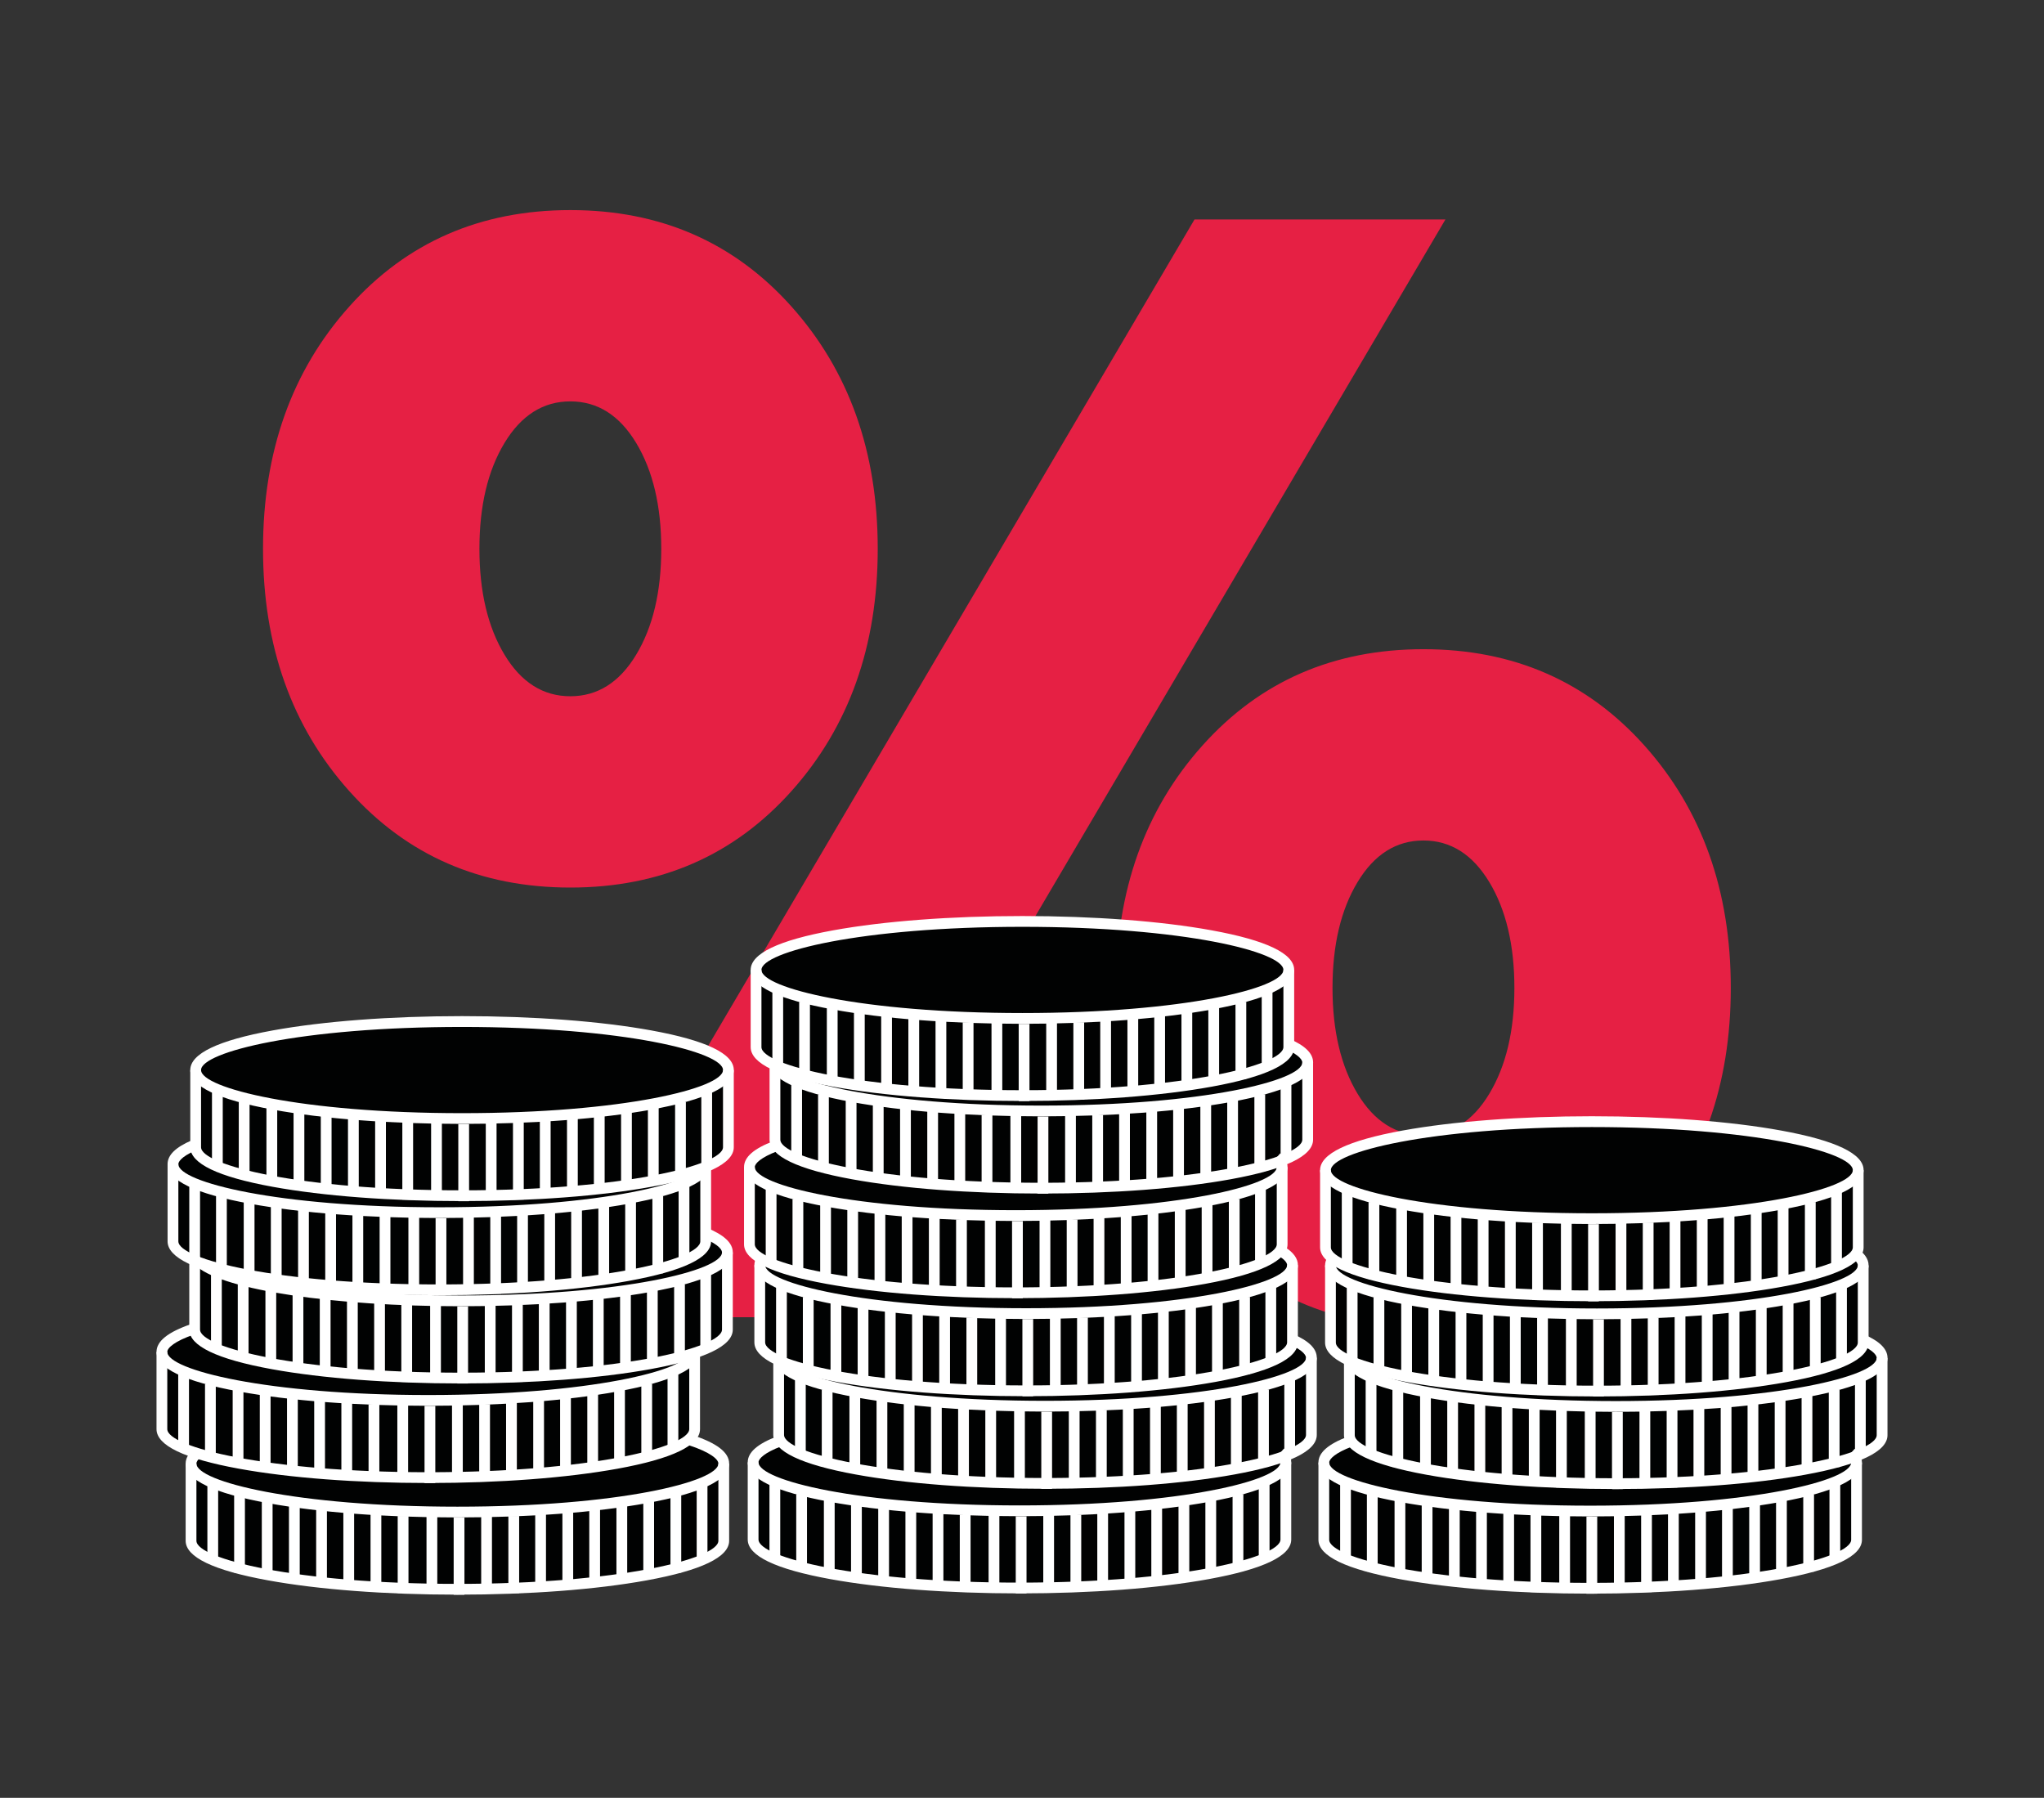 <?xml version="1.0" encoding="UTF-8"?> <svg xmlns="http://www.w3.org/2000/svg" xmlns:xlink="http://www.w3.org/1999/xlink" version="1.1" id="Слой_1" x="0px" y="0px" viewBox="0 0 569 500.45" style="enable-background:new 0 0 569 500.45;" xml:space="preserve"><rect x="0" y="0" width="569" height="500.45" fill="#333333" stroke="none"/> <style type="text/css"> .st0{fill:#E62044;} .st1{fill:#010202;} .st2{fill:#D31216;} .st3{fill:none;stroke:#010202;stroke-width:3;stroke-miterlimit:10;} .st4{fill:#FFFFFF;} .st5{fill:#E7226C;} .st6{fill:#010202;stroke:#FFFFFF;stroke-width:3;stroke-linecap:round;stroke-linejoin:round;stroke-miterlimit:10;} .st7{fill:#004D29;} .st8{fill:none;stroke:#004D29;stroke-width:27;stroke-miterlimit:10;} .st9{fill:none;stroke:#FFFFFF;stroke-width:3;stroke-miterlimit:10;} .st10{fill:none;stroke:#E62044;stroke-width:20;stroke-miterlimit:10;} </style> <g> <path class="st0" d="M97.23,220.21c-16.01-17.9-24.01-40.38-24.01-67.44s8-49.55,24.01-67.44c16-17.9,36.52-26.85,61.55-26.85 c25.02,0,45.54,8.95,61.55,26.85c16,17.9,24.01,40.38,24.01,67.44s-8.01,49.55-24.01,67.44c-16.01,17.9-36.53,26.85-61.55,26.85 C133.74,247.06,113.23,238.11,97.23,220.21z M140.44,123.3c-4.66,7.71-6.98,17.54-6.98,29.47c0,11.94,2.33,21.76,6.98,29.47 c4.65,7.71,10.76,11.57,18.33,11.57c7.56,0,13.68-3.85,18.33-11.57c4.65-7.71,6.98-17.53,6.98-29.47c0-11.93-2.33-21.75-6.98-29.47 c-4.66-7.71-10.77-11.57-18.33-11.57C151.21,111.73,145.1,115.59,140.44,123.3z M222.51,366.67h-69.84L332.52,61.09h69.85 L222.51,366.67z M334.7,342.44c-16.01-17.9-24.01-40.38-24.01-67.44s8-49.55,24.01-67.44c16-17.9,36.52-26.85,61.55-26.85 c25.02,0,45.54,8.95,61.55,26.85c16,17.9,24.01,40.38,24.01,67.44s-8.01,49.55-24.01,67.44c-16.01,17.9-36.53,26.85-61.55,26.85 C371.22,369.29,350.7,360.34,334.7,342.44z M377.92,245.53c-4.66,7.71-6.98,17.54-6.98,29.47c0,11.94,2.33,21.76,6.98,29.47 c4.65,7.71,10.76,11.57,18.33,11.57c7.56,0,13.68-3.85,18.33-11.57c4.65-7.71,6.99-17.53,6.99-29.47c0-11.93-2.33-21.75-6.99-29.47 c-4.66-7.71-10.77-11.57-18.33-11.57C388.68,233.96,382.57,237.82,377.92,245.53z"></path> </g> <g> <g> <ellipse class="st1" cx="285.2" cy="269.93" rx="74.15" ry="13.5"></ellipse> <path class="st1" d="M211.05,269.93v21.49c0,7.45,33.2,13.5,74.15,13.5s74.15-6.04,74.15-13.5v-21.49"></path> </g> <g> <path class="st1" d="M358.79,290.45c3.75,1.61,5.83,3.39,5.83,5.25c0,7.45-33.2,13.5-74.15,13.5s-74.15-6.04-74.15-13.5"></path> <path class="st1" d="M216.31,295.7v21.49c0,7.45,33.2,13.5,74.15,13.5s74.15-6.04,74.15-13.5V295.7"></path> </g> <g> <path class="st1" d="M356,322.1c0.99,0.88,1.51,1.79,1.51,2.72c0,7.45-33.2,13.5-74.15,13.5s-74.15-6.04-74.15-13.5 c0-2.1,2.63-4.08,7.31-5.85"></path> <path class="st1" d="M209.2,324.82v21.49c0,7.45,33.2,13.5,74.15,13.5s74.15-6.04,74.15-13.5v-21.49"></path> </g> <g> <path class="st1" d="M357.51,348.37c1.87,1.19,2.88,2.44,2.88,3.74c0,7.45-33.2,13.5-74.15,13.5s-74.15-6.04-74.15-13.5 c0-0.47,0.13-0.93,0.38-1.38"></path> <path class="st1" d="M212.08,352.11v21.49c0,7.45,33.2,13.5,74.15,13.5s74.15-6.04,74.15-13.5v-21.49"></path> </g> <g> <path class="st1" d="M359.82,372.62c3.75,1.61,5.83,3.39,5.83,5.25c0,7.45-33.2,13.5-74.15,13.5s-74.15-6.04-74.15-13.5"></path> <path class="st1" d="M217.34,377.88v21.49c0,7.45,33.2,13.5,74.15,13.5s74.15-6.04,74.15-13.5v-21.49"></path> </g> <g> <path class="st1" d="M357.03,404.28c0.99,0.88,1.51,1.79,1.51,2.72c0,7.45-33.2,13.5-74.15,13.5s-74.15-6.04-74.15-13.5 c0-2.1,2.63-4.08,7.31-5.85"></path> <path class="st1" d="M210.23,407v21.49c0,7.45,33.2,13.5,74.15,13.5s74.15-6.04,74.15-13.5V407"></path> </g> <g> <path class="st1" d="M516.37,348.44c1.87,1.19,2.88,2.44,2.88,3.74c0,7.45-33.2,13.5-74.15,13.5s-74.15-6.04-74.15-13.5 c0-0.47,0.13-0.93,0.38-1.38"></path> <path class="st1" d="M370.95,352.18v21.49c0,7.45,33.2,13.5,74.15,13.5s74.15-6.04,74.15-13.5v-21.49"></path> </g> <g> <path class="st1" d="M518.69,372.69c3.75,1.61,5.83,3.39,5.83,5.25c0,7.45-33.2,13.5-74.15,13.5s-74.15-6.04-74.15-13.5"></path> <path class="st1" d="M376.21,377.95v21.49c0,7.45,33.2,13.5,74.15,13.5s74.15-6.04,74.15-13.5v-21.49"></path> </g> <g> <path class="st1" d="M515.9,404.35c0.99,0.88,1.51,1.79,1.51,2.72c0,7.45-33.2,13.5-74.15,13.5s-74.15-6.04-74.15-13.5 c0-2.1,2.63-4.08,7.31-5.85"></path> <path class="st1" d="M369.1,407.07v21.49c0,7.45,33.2,13.5,74.15,13.5s74.15-6.04,74.15-13.5v-21.49"></path> </g> <g> <ellipse class="st1" cx="443.71" cy="325.67" rx="74.15" ry="13.5"></ellipse> <path class="st1" d="M369.56,325.67v21.49c0,7.45,33.2,13.5,74.15,13.5s74.15-6.04,74.15-13.5v-21.49"></path> </g> <g> <ellipse class="st1" cx="129.2" cy="297.8" rx="74.15" ry="13.5"></ellipse> <path class="st1" d="M55.05,297.8v21.49c0,7.45,33.2,13.5,74.15,13.5s74.15-6.04,74.15-13.5V297.8"></path> </g> <g> <path class="st1" d="M197.04,324c0,7.45-33.2,13.5-74.15,13.5s-74.15-6.04-74.15-13.5c0-1.86,2.07-3.64,5.83-5.25"></path> <path class="st1" d="M48.73,324v21.49c0,7.45,33.2,13.5,74.15,13.5s74.15-6.04,74.15-13.5V324"></path> </g> <g> <path class="st1" d="M196.78,343.1c4.05,1.67,6.3,3.51,6.3,5.45c0,7.45-33.2,13.5-74.15,13.5c-35.53,0-65.22-4.55-72.46-10.62"></path> <path class="st1" d="M54.77,349.8v20.24c0,7.45,33.2,13.5,74.15,13.5s74.15-6.04,74.15-13.5v-21.49"></path> </g> <g> <path class="st1" d="M193.96,376.26c0,7.45-33.2,13.5-74.15,13.5s-74.15-6.04-74.15-13.5c0-2.29,3.12-4.44,8.63-6.33"></path> <path class="st1" d="M45.65,376.26v21.49c0,7.45,33.2,13.5,74.15,13.5s74.15-6.04,74.15-13.5v-21.49"></path> </g> <g> <path class="st1" d="M192.69,400.77c5.98,1.95,9.38,4.19,9.38,6.58c0,7.45-33.2,13.5-74.15,13.5s-74.15-6.04-74.15-13.5 c0-0.93,0.52-1.84,1.51-2.72"></path> <path class="st1" d="M53.76,407.35v21.49c0,7.45,33.2,13.5,74.15,13.5s74.15-6.04,74.15-13.5v-21.49"></path> </g> </g> <g> <g> <path class="st4" d="M284.62,284.99c-19.89,0-38.61-1.41-52.7-3.98c-15.23-2.77-22.95-6.48-22.95-11.02s7.72-8.25,22.95-11.02 c14.09-2.56,32.81-3.98,52.7-3.98s38.61,1.41,52.7,3.98c15.23,2.77,22.95,6.48,22.95,11.02s-7.72,8.25-22.95,11.02 C323.23,283.57,304.52,284.99,284.62,284.99z M284.62,257.99c-45.01,0-72.65,6.99-72.65,12s27.64,12,72.65,12s72.65-6.99,72.65-12 S329.64,257.99,284.62,257.99z"></path> <path class="st4" d="M284.62,306.47c-19.89,0-38.61-1.41-52.7-3.98c-15.23-2.77-22.95-6.48-22.95-11.02v-21.49h3v21.49 c0,5.01,27.64,12,72.65,12s72.65-6.99,72.65-12v-21.49h3v21.49c0,4.54-7.72,8.25-22.95,11.02 C323.23,305.06,304.52,306.47,284.62,306.47z"></path> <rect x="215.01" y="275.46" class="st4" width="3" height="21.49"></rect> <rect x="222.47" y="278.86" class="st4" width="3" height="21.49"></rect> <rect x="230.17" y="279.99" class="st4" width="3" height="21.49"></rect> <rect x="237.72" y="281.07" class="st4" width="3" height="21.49"></rect> <rect x="245.3" y="281.07" class="st4" width="3" height="21.49"></rect> <rect x="252.87" y="281.96" class="st4" width="3" height="21.49"></rect> <rect x="260.43" y="283.67" class="st4" width="3" height="21.49"></rect> <rect x="268" y="284.56" class="st4" width="3" height="21.49"></rect> <rect x="276.01" y="284.11" class="st4" width="3" height="21.49"></rect> <rect x="283.58" y="285.01" class="st4" width="3" height="21.49"></rect> <rect x="291.24" y="283.67" class="st4" width="3" height="21.49"></rect> <rect x="298.8" y="284.56" class="st4" width="3" height="21.49"></rect> <rect x="306.28" y="283.67" class="st4" width="3" height="21.49"></rect> <rect x="313.85" y="283.49" class="st4" width="3" height="21.49"></rect> <rect x="321.32" y="282.14" class="st4" width="3" height="21.49"></rect> <rect x="328.89" y="281.07" class="st4" width="3" height="21.49"></rect> <rect x="336.37" y="279.99" class="st4" width="3" height="21.49"></rect> <rect x="343.93" y="278.86" class="st4" width="3" height="21.49"></rect> <rect x="351.23" y="275.46" class="st4" width="3" height="21.49"></rect> </g> <g> <path class="st4" d="M289.88,310.75c-19.89,0-38.61-1.41-52.7-3.98c-15.23-2.77-22.95-6.48-22.95-11.02h3 c0,5.01,27.64,12,72.65,12c45.01,0,72.65-6.99,72.65-12c0-0.41-0.35-1.91-4.92-3.88l1.19-2.76c4.53,1.95,6.74,4.12,6.74,6.63 c0,4.54-7.72,8.25-22.95,11.02C328.49,309.34,309.78,310.75,289.88,310.75z"></path> <path class="st4" d="M289.88,332.24c-19.89,0-38.61-1.41-52.7-3.98c-15.23-2.77-22.95-6.48-22.95-11.02v-21.49h3v21.49 c0,5.01,27.64,12,72.65,12c45.01,0,72.65-6.99,72.65-12v-21.49h3v21.49c0,4.54-7.72,8.25-22.95,11.02 C328.49,330.83,309.78,332.24,289.88,332.24z"></path> <rect x="220.27" y="301.23" class="st4" width="3" height="21.49"></rect> <rect x="227.73" y="304.63" class="st4" width="3" height="21.49"></rect> <rect x="235.43" y="305.76" class="st4" width="3" height="21.49"></rect> <rect x="242.98" y="306.84" class="st4" width="3" height="21.49"></rect> <rect x="250.56" y="306.84" class="st4" width="3" height="21.49"></rect> <rect x="258.13" y="307.73" class="st4" width="3" height="21.49"></rect> <rect x="265.69" y="309.43" class="st4" width="3" height="21.49"></rect> <rect x="273.26" y="310.33" class="st4" width="3" height="21.49"></rect> <rect x="281.27" y="309.88" class="st4" width="3" height="21.49"></rect> <rect x="288.84" y="310.78" class="st4" width="3" height="21.49"></rect> <rect x="296.5" y="309.43" class="st4" width="3" height="21.49"></rect> <rect x="304.06" y="310.33" class="st4" width="3" height="21.49"></rect> <rect x="311.54" y="309.43" class="st4" width="3" height="21.49"></rect> <rect x="319.11" y="309.25" class="st4" width="3" height="21.49"></rect> <rect x="326.58" y="307.91" class="st4" width="3" height="21.49"></rect> <rect x="334.15" y="306.84" class="st4" width="3" height="21.49"></rect> <rect x="341.63" y="305.76" class="st4" width="3" height="21.49"></rect> <rect x="349.19" y="304.63" class="st4" width="3" height="21.49"></rect> <rect x="356.49" y="301.23" class="st4" width="3" height="21.49"></rect> </g> <g> <path class="st4" d="M282.77,339.87c-19.89,0-38.61-1.41-52.7-3.98c-15.23-2.77-22.95-6.48-22.95-11.02 c0-2.78,2.71-5.15,8.28-7.26l1.06,2.81c-4.68,1.77-6.34,3.46-6.34,4.45c0,5.01,27.64,12,72.65,12s72.65-6.99,72.65-12 c0-0.58-0.55-1.19-1-1.6l1.99-2.24c1.33,1.19,2.01,2.48,2.01,3.84c0,4.54-7.72,8.25-22.95,11.02 C321.38,338.46,302.67,339.87,282.77,339.87z"></path> <path class="st4" d="M282.77,361.36c-19.89,0-38.61-1.41-52.7-3.98c-15.23-2.77-22.95-6.48-22.95-11.02v-21.49h3v21.49 c0,5.01,27.64,12,72.65,12s72.65-6.99,72.65-12v-21.49h3v21.49c0,4.54-7.72,8.25-22.95,11.02 C321.38,359.95,302.67,361.36,282.77,361.36z"></path> <rect x="213.16" y="330.35" class="st4" width="3" height="21.49"></rect> <rect x="220.62" y="333.75" class="st4" width="3" height="21.49"></rect> <rect x="228.32" y="334.88" class="st4" width="3" height="21.49"></rect> <rect x="235.87" y="335.96" class="st4" width="3" height="21.49"></rect> <rect x="243.45" y="335.96" class="st4" width="3" height="21.49"></rect> <rect x="251.02" y="336.85" class="st4" width="3" height="21.49"></rect> <rect x="258.58" y="338.55" class="st4" width="3" height="21.49"></rect> <rect x="266.15" y="339.45" class="st4" width="3" height="21.49"></rect> <rect x="274.17" y="339" class="st4" width="3" height="21.49"></rect> <rect x="281.73" y="339.9" class="st4" width="3" height="21.49"></rect> <rect x="289.39" y="338.55" class="st4" width="3" height="21.49"></rect> <rect x="296.95" y="339.45" class="st4" width="3" height="21.49"></rect> <rect x="304.43" y="338.55" class="st4" width="3" height="21.49"></rect> <rect x="312" y="338.37" class="st4" width="3" height="21.49"></rect> <rect x="319.47" y="337.03" class="st4" width="3" height="21.49"></rect> <rect x="327.04" y="335.96" class="st4" width="3" height="21.49"></rect> <rect x="334.52" y="334.88" class="st4" width="3" height="21.49"></rect> <rect x="342.08" y="333.75" class="st4" width="3" height="21.49"></rect> <rect x="349.38" y="330.35" class="st4" width="3" height="21.49"></rect> </g> <g> <path class="st4" d="M285.65,367.16c-19.89,0-38.61-1.41-52.7-3.98c-15.23-2.77-22.95-6.48-22.95-11.02 c0-0.72,0.19-1.43,0.57-2.11l2.62,1.46c-0.13,0.23-0.19,0.45-0.19,0.65c0,5.01,27.64,12,72.65,12s72.65-6.99,72.65-12 c0-0.7-0.77-1.58-2.18-2.47l1.61-2.53c2.37,1.5,3.58,3.19,3.58,5c0,4.54-7.72,8.25-22.95,11.02 C324.26,365.75,305.55,367.16,285.65,367.16z"></path> <path class="st4" d="M285.65,388.65c-19.89,0-38.61-1.41-52.7-3.98c-15.23-2.77-22.95-6.48-22.95-11.02v-21.49h3v21.49 c0,5.01,27.64,12,72.65,12s72.65-6.99,72.65-12v-21.49h3v21.49c0,4.54-7.72,8.25-22.95,11.02 C324.26,387.24,305.55,388.65,285.65,388.65z"></path> <rect x="216.04" y="357.63" class="st4" width="3" height="21.49"></rect> <rect x="223.5" y="361.03" class="st4" width="3" height="21.49"></rect> <rect x="231.2" y="362.17" class="st4" width="3" height="21.49"></rect> <rect x="238.75" y="363.24" class="st4" width="3" height="21.49"></rect> <rect x="246.33" y="363.24" class="st4" width="3" height="21.49"></rect> <rect x="253.9" y="364.14" class="st4" width="3" height="21.49"></rect> <rect x="261.46" y="365.84" class="st4" width="3" height="21.49"></rect> <rect x="269.03" y="366.73" class="st4" width="3" height="21.49"></rect> <rect x="277.04" y="366.29" class="st4" width="3" height="21.49"></rect> <rect x="284.61" y="367.18" class="st4" width="3" height="21.49"></rect> <rect x="292.27" y="365.84" class="st4" width="3" height="21.49"></rect> <rect x="299.83" y="366.73" class="st4" width="3" height="21.49"></rect> <rect x="307.31" y="365.84" class="st4" width="3" height="21.49"></rect> <rect x="314.88" y="365.66" class="st4" width="3" height="21.49"></rect> <rect x="322.35" y="364.32" class="st4" width="3" height="21.49"></rect> <rect x="329.92" y="363.24" class="st4" width="3" height="21.49"></rect> <rect x="337.4" y="362.17" class="st4" width="3" height="21.49"></rect> <rect x="344.96" y="361.03" class="st4" width="3" height="21.49"></rect> <rect x="352.26" y="357.63" class="st4" width="3" height="21.49"></rect> </g> <g> <path class="st4" d="M290.91,392.93c-19.89,0-38.61-1.41-52.7-3.98c-15.23-2.77-22.95-6.48-22.95-11.02h3 c0,5.01,27.64,12,72.65,12s72.65-6.99,72.65-12c0-0.41-0.35-1.91-4.92-3.88l1.19-2.76c4.53,1.95,6.73,4.12,6.73,6.63 c0,4.54-7.72,8.25-22.95,11.02C329.52,391.52,310.81,392.93,290.91,392.93z"></path> <path class="st4" d="M290.91,414.42c-19.89,0-38.61-1.41-52.7-3.98c-15.23-2.77-22.95-6.48-22.95-11.02v-21.49h3v21.49 c0,5.01,27.64,12,72.65,12s72.65-6.99,72.65-12v-21.49h3v21.49c0,4.54-7.72,8.25-22.95,11.02 C329.52,413.01,310.81,414.42,290.91,414.42z"></path> <rect x="221.3" y="383.4" class="st4" width="3" height="21.49"></rect> <rect x="228.76" y="386.8" class="st4" width="3" height="21.49"></rect> <rect x="236.46" y="387.94" class="st4" width="3" height="21.49"></rect> <rect x="244.01" y="389.01" class="st4" width="3" height="21.49"></rect> <rect x="251.59" y="389.01" class="st4" width="3" height="21.49"></rect> <rect x="259.16" y="389.91" class="st4" width="3" height="21.49"></rect> <rect x="266.72" y="391.61" class="st4" width="3" height="21.49"></rect> <rect x="274.29" y="392.5" class="st4" width="3" height="21.49"></rect> <rect x="282.3" y="392.06" class="st4" width="3" height="21.49"></rect> <rect x="289.87" y="392.95" class="st4" width="3" height="21.49"></rect> <rect x="297.53" y="391.61" class="st4" width="3" height="21.49"></rect> <rect x="305.09" y="392.5" class="st4" width="3" height="21.49"></rect> <rect x="312.57" y="391.61" class="st4" width="3" height="21.49"></rect> <rect x="320.14" y="391.43" class="st4" width="3" height="21.49"></rect> <rect x="327.61" y="390.09" class="st4" width="3" height="21.49"></rect> <rect x="335.18" y="389.01" class="st4" width="3" height="21.49"></rect> <rect x="342.66" y="387.94" class="st4" width="3" height="21.49"></rect> <rect x="350.22" y="386.8" class="st4" width="3" height="21.49"></rect> <rect x="357.52" y="383.4" class="st4" width="3" height="21.49"></rect> </g> <g> <path class="st4" d="M283.8,422.05c-19.89,0-38.61-1.41-52.7-3.98c-15.23-2.77-22.95-6.48-22.95-11.02c0-2.78,2.71-5.15,8.28-7.26 l1.06,2.81c-4.68,1.77-6.34,3.46-6.34,4.45c0,5.01,27.64,12,72.65,12s72.65-6.99,72.65-12c0-0.58-0.55-1.19-1-1.6l1.99-2.24 c1.33,1.19,2.01,2.48,2.01,3.84c0,4.54-7.72,8.25-22.95,11.02C322.42,420.64,303.7,422.05,283.8,422.05z"></path> <path class="st4" d="M283.8,443.54c-19.89,0-38.61-1.41-52.7-3.98c-15.23-2.77-22.95-6.48-22.95-11.02v-21.49h3v21.49 c0,5.01,27.64,12,72.65,12s72.65-6.99,72.65-12v-21.49h3v21.49c0,4.54-7.72,8.25-22.95,11.02 C322.42,442.13,303.7,443.54,283.8,443.54z"></path> <rect x="214.2" y="412.52" class="st4" width="3" height="21.49"></rect> <rect x="221.65" y="415.92" class="st4" width="3" height="21.49"></rect> <rect x="229.35" y="417.06" class="st4" width="3" height="21.49"></rect> <rect x="236.91" y="418.13" class="st4" width="3" height="21.49"></rect> <rect x="244.48" y="418.13" class="st4" width="3" height="21.49"></rect> <rect x="252.05" y="419.03" class="st4" width="3" height="21.49"></rect> <rect x="259.62" y="420.73" class="st4" width="3" height="21.49"></rect> <rect x="267.18" y="421.62" class="st4" width="3" height="21.49"></rect> <rect x="275.2" y="421.18" class="st4" width="3" height="21.49"></rect> <rect x="282.76" y="422.07" class="st4" width="3" height="21.49"></rect> <rect x="290.42" y="420.73" class="st4" width="3" height="21.49"></rect> <rect x="297.99" y="421.62" class="st4" width="3" height="21.49"></rect> <rect x="305.46" y="420.73" class="st4" width="3" height="21.49"></rect> <rect x="313.03" y="420.55" class="st4" width="3" height="21.49"></rect> <rect x="320.5" y="419.21" class="st4" width="3" height="21.49"></rect> <rect x="328.07" y="418.13" class="st4" width="3" height="21.49"></rect> <rect x="335.55" y="417.06" class="st4" width="3" height="21.49"></rect> <rect x="343.12" y="415.92" class="st4" width="3" height="21.49"></rect> <rect x="350.41" y="412.52" class="st4" width="3" height="21.49"></rect> </g> <g> <path class="st4" d="M444.52,367.23c-19.89,0-38.61-1.41-52.7-3.98c-15.23-2.77-22.95-6.48-22.95-11.02 c0-0.72,0.19-1.43,0.57-2.11l2.62,1.46c-0.13,0.23-0.19,0.45-0.19,0.65c0,5.01,27.64,12,72.65,12s72.65-6.99,72.65-12 c0-0.7-0.77-1.58-2.18-2.47l1.6-2.54c2.37,1.5,3.58,3.19,3.58,5c0,4.54-7.72,8.25-22.95,11.02 C483.13,365.82,464.41,367.23,444.52,367.23z"></path> <path class="st4" d="M444.52,388.72c-19.89,0-38.61-1.41-52.7-3.98c-15.23-2.77-22.95-6.48-22.95-11.02v-21.49h3v21.49 c0,5.01,27.64,12,72.65,12s72.65-6.99,72.65-12v-21.49h3v21.49c0,4.54-7.72,8.25-22.95,11.02 C483.13,387.31,464.41,388.72,444.52,388.72z"></path> <rect x="374.91" y="357.7" class="st4" width="3" height="21.49"></rect> <rect x="382.36" y="361.11" class="st4" width="3" height="21.49"></rect> <rect x="390.06" y="362.24" class="st4" width="3" height="21.49"></rect> <rect x="397.62" y="363.31" class="st4" width="3" height="21.49"></rect> <rect x="405.2" y="363.31" class="st4" width="3" height="21.49"></rect> <rect x="412.76" y="364.21" class="st4" width="3" height="21.49"></rect> <rect x="420.33" y="365.91" class="st4" width="3" height="21.49"></rect> <rect x="427.9" y="366.81" class="st4" width="3" height="21.49"></rect> <rect x="435.91" y="366.36" class="st4" width="3" height="21.49"></rect> <rect x="443.48" y="367.25" class="st4" width="3" height="21.49"></rect> <rect x="451.13" y="365.91" class="st4" width="3" height="21.49"></rect> <rect x="458.7" y="366.81" class="st4" width="3" height="21.49"></rect> <rect x="466.18" y="365.91" class="st4" width="3" height="21.49"></rect> <rect x="473.74" y="365.73" class="st4" width="3" height="21.49"></rect> <rect x="481.22" y="364.39" class="st4" width="3" height="21.49"></rect> <rect x="488.79" y="363.31" class="st4" width="3" height="21.49"></rect> <rect x="496.26" y="362.24" class="st4" width="3" height="21.49"></rect> <rect x="503.83" y="361.11" class="st4" width="3" height="21.49"></rect> <rect x="511.13" y="357.7" class="st4" width="3" height="21.49"></rect> </g> <g> <path class="st4" d="M449.78,393c-19.89,0-38.61-1.41-52.7-3.98c-15.23-2.77-22.95-6.48-22.95-11.02h3c0,5.01,27.64,12,72.65,12 s72.65-6.99,72.65-12c0-0.41-0.35-1.91-4.92-3.88l1.19-2.76c4.53,1.95,6.74,4.12,6.74,6.63c0,4.54-7.72,8.25-22.95,11.02 C488.39,391.59,469.67,393,449.78,393z"></path> <path class="st4" d="M449.78,414.49c-19.89,0-38.61-1.41-52.7-3.98c-15.23-2.77-22.95-6.48-22.95-11.02V378h3v21.49 c0,5.01,27.64,12,72.65,12s72.65-6.99,72.65-12V378h3v21.49c0,4.54-7.72,8.25-22.95,11.02 C488.39,413.08,469.67,414.49,449.78,414.49z"></path> <rect x="380.17" y="383.47" class="st4" width="3" height="21.49"></rect> <rect x="387.62" y="386.87" class="st4" width="3" height="21.49"></rect> <rect x="395.32" y="388.01" class="st4" width="3" height="21.49"></rect> <rect x="402.88" y="389.08" class="st4" width="3" height="21.49"></rect> <rect x="410.46" y="389.08" class="st4" width="3" height="21.49"></rect> <rect x="418.02" y="389.98" class="st4" width="3" height="21.49"></rect> <rect x="425.59" y="391.68" class="st4" width="3" height="21.49"></rect> <rect x="433.16" y="392.58" class="st4" width="3" height="21.49"></rect> <rect x="441.17" y="392.13" class="st4" width="3" height="21.49"></rect> <rect x="448.74" y="393.02" class="st4" width="3" height="21.49"></rect> <rect x="456.39" y="391.68" class="st4" width="3" height="21.49"></rect> <rect x="463.96" y="392.58" class="st4" width="3" height="21.49"></rect> <rect x="471.43" y="391.68" class="st4" width="3" height="21.49"></rect> <rect x="479" y="391.5" class="st4" width="3" height="21.49"></rect> <rect x="486.48" y="390.16" class="st4" width="3" height="21.49"></rect> <rect x="494.04" y="389.08" class="st4" width="3" height="21.49"></rect> <rect x="501.52" y="388.01" class="st4" width="3" height="21.49"></rect> <rect x="509.09" y="386.87" class="st4" width="3" height="21.49"></rect> <rect x="516.38" y="383.47" class="st4" width="3" height="21.49"></rect> </g> <g> <path class="st4" d="M442.67,422.12c-19.89,0-38.61-1.41-52.7-3.98c-15.23-2.77-22.95-6.48-22.95-11.02 c0-2.78,2.71-5.15,8.28-7.26l1.06,2.81c-4.68,1.77-6.34,3.46-6.34,4.45c0,5.01,27.64,12,72.65,12s72.65-6.99,72.65-12 c0-0.58-0.54-1.19-1-1.6l1.99-2.24c1.33,1.19,2.01,2.48,2.01,3.84c0,4.54-7.72,8.25-22.95,11.02 C481.28,420.71,462.56,422.12,442.67,422.12z"></path> <path class="st4" d="M442.67,443.61c-19.89,0-38.61-1.41-52.7-3.98c-15.23-2.77-22.95-6.48-22.95-11.02v-21.49h3v21.49 c0,5.01,27.64,12,72.65,12s72.65-6.99,72.65-12v-21.49h3v21.49c0,4.54-7.72,8.25-22.95,11.02 C481.28,442.2,462.56,443.61,442.67,443.61z"></path> <rect x="373.06" y="412.59" class="st4" width="3" height="21.49"></rect> <rect x="380.51" y="415.99" class="st4" width="3" height="21.49"></rect> <rect x="388.21" y="417.13" class="st4" width="3" height="21.49"></rect> <rect x="395.77" y="418.2" class="st4" width="3" height="21.49"></rect> <rect x="403.35" y="418.2" class="st4" width="3" height="21.49"></rect> <rect x="410.91" y="419.1" class="st4" width="3" height="21.49"></rect> <rect x="418.48" y="420.8" class="st4" width="3" height="21.49"></rect> <rect x="426.05" y="421.7" class="st4" width="3" height="21.49"></rect> <rect x="434.06" y="421.25" class="st4" width="3" height="21.49"></rect> <rect x="441.63" y="422.14" class="st4" width="3" height="21.49"></rect> <rect x="449.28" y="420.8" class="st4" width="3" height="21.49"></rect> <rect x="456.85" y="421.7" class="st4" width="3" height="21.49"></rect> <rect x="464.33" y="420.8" class="st4" width="3" height="21.49"></rect> <rect x="471.89" y="420.62" class="st4" width="3" height="21.49"></rect> <rect x="479.37" y="419.28" class="st4" width="3" height="21.49"></rect> <rect x="486.94" y="418.2" class="st4" width="3" height="21.49"></rect> <rect x="494.41" y="417.13" class="st4" width="3" height="21.49"></rect> <rect x="501.98" y="415.99" class="st4" width="3" height="21.49"></rect> <rect x="509.28" y="412.59" class="st4" width="3" height="21.49"></rect> </g> <g> <path class="st4" d="M443.13,340.72c-19.89,0-38.61-1.41-52.7-3.98c-15.23-2.77-22.95-6.48-22.95-11.02s7.72-8.25,22.95-11.02 c14.09-2.56,32.81-3.98,52.7-3.98s38.61,1.41,52.7,3.98c15.23,2.77,22.95,6.48,22.95,11.02s-7.72,8.25-22.95,11.02 C481.74,339.31,463.02,340.72,443.13,340.72z M443.13,313.73c-45.01,0-72.65,6.99-72.65,12s27.64,12,72.65,12s72.65-6.99,72.65-12 S488.14,313.73,443.13,313.73z"></path> <path class="st4" d="M443.13,362.21c-19.89,0-38.61-1.41-52.7-3.98c-15.23-2.77-22.95-6.48-22.95-11.02v-21.49h3v21.49 c0,5.01,27.64,12,72.65,12s72.65-6.99,72.65-12v-21.49h3v21.49c0,4.54-7.72,8.25-22.95,11.02 C481.74,360.8,463.02,362.21,443.13,362.21z"></path> <rect x="373.52" y="331.2" class="st4" width="3" height="21.49"></rect> <rect x="380.97" y="334.6" class="st4" width="3" height="21.49"></rect> <rect x="388.67" y="335.73" class="st4" width="3" height="21.49"></rect> <rect x="396.23" y="336.81" class="st4" width="3" height="21.49"></rect> <rect x="403.81" y="336.81" class="st4" width="3" height="21.49"></rect> <rect x="411.37" y="337.7" class="st4" width="3" height="21.49"></rect> <rect x="418.94" y="339.4" class="st4" width="3" height="21.49"></rect> <rect x="426.51" y="340.3" class="st4" width="3" height="21.49"></rect> <rect x="434.52" y="339.85" class="st4" width="3" height="21.49"></rect> <rect x="442.09" y="340.75" class="st4" width="3" height="21.49"></rect> <rect x="449.74" y="339.4" class="st4" width="3" height="21.49"></rect> <rect x="457.31" y="340.3" class="st4" width="3" height="21.49"></rect> <rect x="464.79" y="339.4" class="st4" width="3" height="21.49"></rect> <rect x="472.35" y="339.22" class="st4" width="3" height="21.49"></rect> <rect x="479.83" y="337.88" class="st4" width="3" height="21.49"></rect> <rect x="487.39" y="336.81" class="st4" width="3" height="21.49"></rect> <rect x="494.87" y="335.73" class="st4" width="3" height="21.49"></rect> <rect x="502.44" y="334.6" class="st4" width="3" height="21.49"></rect> <rect x="509.74" y="331.2" class="st4" width="3" height="21.49"></rect> </g> <g> <path class="st4" d="M128.62,312.85c-19.89,0-38.61-1.41-52.7-3.98c-15.23-2.77-22.95-6.48-22.95-11.02s7.72-8.25,22.95-11.02 c14.09-2.56,32.81-3.98,52.7-3.98s38.61,1.41,52.7,3.98c15.23,2.77,22.95,6.48,22.95,11.02s-7.72,8.25-22.95,11.02 C167.23,311.44,148.51,312.85,128.62,312.85z M128.62,285.86c-45.01,0-72.65,6.99-72.65,12s27.64,12,72.65,12s72.65-6.99,72.65-12 S173.63,285.86,128.62,285.86z"></path> <path class="st4" d="M128.62,334.34c-19.89,0-38.61-1.41-52.7-3.98c-15.23-2.77-22.95-6.48-22.95-11.02v-21.49h3v21.49 c0,5.01,27.64,12,72.65,12s72.65-6.99,72.65-12v-21.49h3v21.49c0,4.54-7.72,8.25-22.95,11.02 C167.23,332.93,148.51,334.34,128.62,334.34z"></path> <rect x="59.01" y="303.33" class="st4" width="3" height="21.49"></rect> <rect x="66.47" y="306.73" class="st4" width="3" height="21.49"></rect> <rect x="74.17" y="307.86" class="st4" width="3" height="21.49"></rect> <rect x="81.72" y="308.94" class="st4" width="3" height="21.49"></rect> <rect x="89.3" y="308.94" class="st4" width="3" height="21.49"></rect> <rect x="96.87" y="309.83" class="st4" width="3" height="21.49"></rect> <rect x="104.43" y="311.53" class="st4" width="3" height="21.49"></rect> <rect x="112" y="312.43" class="st4" width="3" height="21.49"></rect> <rect x="120.01" y="311.98" class="st4" width="3" height="21.49"></rect> <rect x="127.58" y="312.88" class="st4" width="3" height="21.49"></rect> <rect x="135.23" y="311.53" class="st4" width="3" height="21.49"></rect> <rect x="142.8" y="312.43" class="st4" width="3" height="21.49"></rect> <rect x="150.28" y="311.53" class="st4" width="3" height="21.49"></rect> <rect x="157.84" y="311.35" class="st4" width="3" height="21.49"></rect> <rect x="165.32" y="310.01" class="st4" width="3" height="21.49"></rect> <rect x="172.89" y="308.94" class="st4" width="3" height="21.49"></rect> <rect x="180.36" y="307.86" class="st4" width="3" height="21.49"></rect> <rect x="187.93" y="306.73" class="st4" width="3" height="21.49"></rect> <rect x="195.23" y="303.33" class="st4" width="3" height="21.49"></rect> </g> <g> <path class="st4" d="M122.3,339.05c-19.89,0-38.61-1.41-52.7-3.98c-15.23-2.77-22.95-6.48-22.95-11.02c0-2.51,2.2-4.68,6.73-6.63 l1.19,2.76c-4.56,1.96-4.92,3.46-4.92,3.88c0,5.01,27.64,12,72.65,12s72.65-6.99,72.65-12h3c0,4.54-7.72,8.25-22.95,11.02 C160.91,337.64,142.19,339.05,122.3,339.05z"></path> <path class="st4" d="M122.3,360.54c-19.89,0-38.61-1.41-52.7-3.98c-15.23-2.77-22.95-6.48-22.95-11.02v-21.49h3v21.49 c0,5.01,27.64,12,72.65,12s72.65-6.99,72.65-12v-21.49h3v21.49c0,4.54-7.72,8.25-22.95,11.02 C160.91,359.13,142.19,360.54,122.3,360.54z"></path> <rect x="52.69" y="329.52" class="st4" width="3" height="21.49"></rect> <rect x="60.14" y="332.93" class="st4" width="3" height="21.49"></rect> <rect x="67.85" y="334.06" class="st4" width="3" height="21.49"></rect> <rect x="75.4" y="335.13" class="st4" width="3" height="21.49"></rect> <rect x="82.98" y="335.13" class="st4" width="3" height="21.49"></rect> <rect x="90.54" y="336.03" class="st4" width="3" height="21.49"></rect> <rect x="98.11" y="337.73" class="st4" width="3" height="21.49"></rect> <rect x="105.68" y="338.63" class="st4" width="3" height="21.49"></rect> <rect x="113.69" y="338.18" class="st4" width="3" height="21.49"></rect> <rect x="121.26" y="339.07" class="st4" width="3" height="21.49"></rect> <rect x="128.91" y="337.73" class="st4" width="3" height="21.49"></rect> <rect x="136.48" y="338.63" class="st4" width="3" height="21.49"></rect> <rect x="143.96" y="337.73" class="st4" width="3" height="21.49"></rect> <rect x="151.52" y="337.55" class="st4" width="3" height="21.49"></rect> <rect x="159" y="336.21" class="st4" width="3" height="21.49"></rect> <rect x="166.57" y="335.13" class="st4" width="3" height="21.49"></rect> <rect x="174.04" y="334.06" class="st4" width="3" height="21.49"></rect> <rect x="181.61" y="332.93" class="st4" width="3" height="21.49"></rect> <rect x="188.91" y="329.52" class="st4" width="3" height="21.49"></rect> </g> <g> <path class="st4" d="M128.34,363.61c-35.53,0-65.72-4.51-73.43-10.97l1.93-2.3c6.09,5.1,32.6,10.27,71.5,10.27 c45.01,0,72.65-6.99,72.65-12c0-0.44-0.39-2.01-5.37-4.06l1.14-2.77c4.86,2,7.23,4.24,7.23,6.84c0,4.54-7.72,8.25-22.95,11.02 C166.96,362.19,148.24,363.61,128.34,363.61z"></path> <path class="st4" d="M128.34,385.1c-19.89,0-38.61-1.41-52.7-3.98c-15.23-2.77-22.95-6.48-22.95-11.02v-20.24h3v20.24 c0,5.01,27.64,12,72.65,12s72.65-6.99,72.65-12v-21.49h3v21.49c0,4.54-7.72,8.25-22.95,11.02 C166.96,383.68,148.24,385.1,128.34,385.1z"></path> <rect x="58.74" y="354.08" class="st4" width="3" height="21.49"></rect> <rect x="66.19" y="357.48" class="st4" width="3" height="21.49"></rect> <rect x="73.89" y="358.62" class="st4" width="3" height="21.49"></rect> <rect x="81.45" y="359.69" class="st4" width="3" height="21.49"></rect> <rect x="89.02" y="359.69" class="st4" width="3" height="21.49"></rect> <rect x="96.59" y="360.59" class="st4" width="3" height="21.49"></rect> <rect x="104.16" y="362.29" class="st4" width="3" height="21.49"></rect> <rect x="111.72" y="363.18" class="st4" width="3" height="21.49"></rect> <rect x="119.74" y="362.73" class="st4" width="3" height="21.49"></rect> <rect x="127.3" y="363.63" class="st4" width="3" height="21.49"></rect> <rect x="134.96" y="362.29" class="st4" width="3" height="21.49"></rect> <rect x="142.53" y="363.18" class="st4" width="3" height="21.49"></rect> <rect x="150" y="362.29" class="st4" width="3" height="21.49"></rect> <rect x="157.57" y="362.11" class="st4" width="3" height="21.49"></rect> <rect x="165.05" y="360.77" class="st4" width="3" height="21.49"></rect> <rect x="172.61" y="359.69" class="st4" width="3" height="21.49"></rect> <rect x="180.09" y="358.62" class="st4" width="3" height="21.49"></rect> <rect x="187.66" y="357.48" class="st4" width="3" height="21.49"></rect> <rect x="194.95" y="354.08" class="st4" width="3" height="21.49"></rect> </g> <g> <path class="st4" d="M119.22,391.32c-19.89,0-38.61-1.41-52.7-3.98c-15.23-2.77-22.95-6.48-22.95-11.02 c0-2.99,3.16-5.52,9.65-7.75l0.97,2.84c-5.62,1.92-7.62,3.8-7.62,4.91c0,5.01,27.64,12,72.65,12s72.65-6.99,72.65-12h3 c0,4.54-7.72,8.25-22.95,11.02C157.83,389.9,139.11,391.32,119.22,391.32z"></path> <path class="st4" d="M119.22,412.81c-19.89,0-38.61-1.41-52.7-3.98c-15.23-2.77-22.95-6.48-22.95-11.02v-21.49h3v21.49 c0,5.01,27.64,12,72.65,12s72.65-6.99,72.65-12v-21.49h3v21.49c0,4.54-7.72,8.25-22.95,11.02 C157.83,411.39,139.11,412.81,119.22,412.81z"></path> <rect x="49.61" y="381.79" class="st4" width="3" height="21.49"></rect> <rect x="57.07" y="385.19" class="st4" width="3" height="21.49"></rect> <rect x="64.77" y="386.33" class="st4" width="3" height="21.49"></rect> <rect x="72.32" y="387.4" class="st4" width="3" height="21.49"></rect> <rect x="79.9" y="387.4" class="st4" width="3" height="21.49"></rect> <rect x="87.47" y="388.3" class="st4" width="3" height="21.49"></rect> <rect x="95.03" y="390" class="st4" width="3" height="21.49"></rect> <rect x="102.6" y="390.89" class="st4" width="3" height="21.49"></rect> <rect x="110.61" y="390.44" class="st4" width="3" height="21.49"></rect> <rect x="118.18" y="391.34" class="st4" width="3" height="21.49"></rect> <rect x="125.83" y="390" class="st4" width="3" height="21.49"></rect> <rect x="133.4" y="390.89" class="st4" width="3" height="21.49"></rect> <rect x="140.88" y="390" class="st4" width="3" height="21.49"></rect> <rect x="148.44" y="389.82" class="st4" width="3" height="21.49"></rect> <rect x="155.92" y="388.48" class="st4" width="3" height="21.49"></rect> <rect x="163.49" y="387.4" class="st4" width="3" height="21.49"></rect> <rect x="170.96" y="386.33" class="st4" width="3" height="21.49"></rect> <rect x="178.53" y="385.19" class="st4" width="3" height="21.49"></rect> <rect x="185.83" y="381.79" class="st4" width="3" height="21.49"></rect> </g> <g> <path class="st4" d="M127.33,422.4c-19.89,0-38.61-1.41-52.7-3.98c-15.23-2.77-22.95-6.48-22.95-11.02c0-1.36,0.68-2.65,2.01-3.84 l1.99,2.24c-0.46,0.41-1,1.01-1,1.6c0,5.01,27.64,12,72.65,12s72.65-6.99,72.65-12c0-1.18-2.19-3.15-8.35-5.15l0.93-2.85 c7.01,2.28,10.42,4.9,10.42,8c0,4.54-7.72,8.25-22.95,11.02C165.95,420.99,147.23,422.4,127.33,422.4z"></path> <path class="st4" d="M127.33,443.89c-19.89,0-38.61-1.41-52.7-3.98c-15.23-2.77-22.95-6.48-22.95-11.02v-21.49h3v21.49 c0,5.01,27.64,12,72.65,12s72.65-6.99,72.65-12v-21.49h3v21.49c0,4.54-7.72,8.25-22.95,11.02 C165.95,442.48,147.23,443.89,127.33,443.89z"></path> <rect x="57.73" y="412.87" class="st4" width="3" height="21.49"></rect> <rect x="65.18" y="416.28" class="st4" width="3" height="21.49"></rect> <rect x="72.88" y="417.41" class="st4" width="3" height="21.49"></rect> <rect x="80.44" y="418.49" class="st4" width="3" height="21.49"></rect> <rect x="88.01" y="418.49" class="st4" width="3" height="21.49"></rect> <rect x="95.58" y="419.38" class="st4" width="3" height="21.49"></rect> <rect x="103.15" y="421.08" class="st4" width="3" height="21.49"></rect> <rect x="110.71" y="421.98" class="st4" width="3" height="21.49"></rect> <rect x="118.73" y="421.53" class="st4" width="3" height="21.49"></rect> <rect x="126.29" y="422.43" class="st4" width="3" height="21.49"></rect> <rect x="133.95" y="421.08" class="st4" width="3" height="21.49"></rect> <rect x="141.52" y="421.98" class="st4" width="3" height="21.49"></rect> <rect x="148.99" y="421.08" class="st4" width="3" height="21.49"></rect> <rect x="156.56" y="420.9" class="st4" width="3" height="21.49"></rect> <rect x="164.04" y="419.56" class="st4" width="3" height="21.49"></rect> <rect x="171.6" y="418.49" class="st4" width="3" height="21.49"></rect> <rect x="179.08" y="417.41" class="st4" width="3" height="21.49"></rect> <rect x="186.64" y="416.28" class="st4" width="3" height="21.49"></rect> <rect x="193.94" y="412.87" class="st4" width="3" height="21.49"></rect> </g> </g> </svg> 